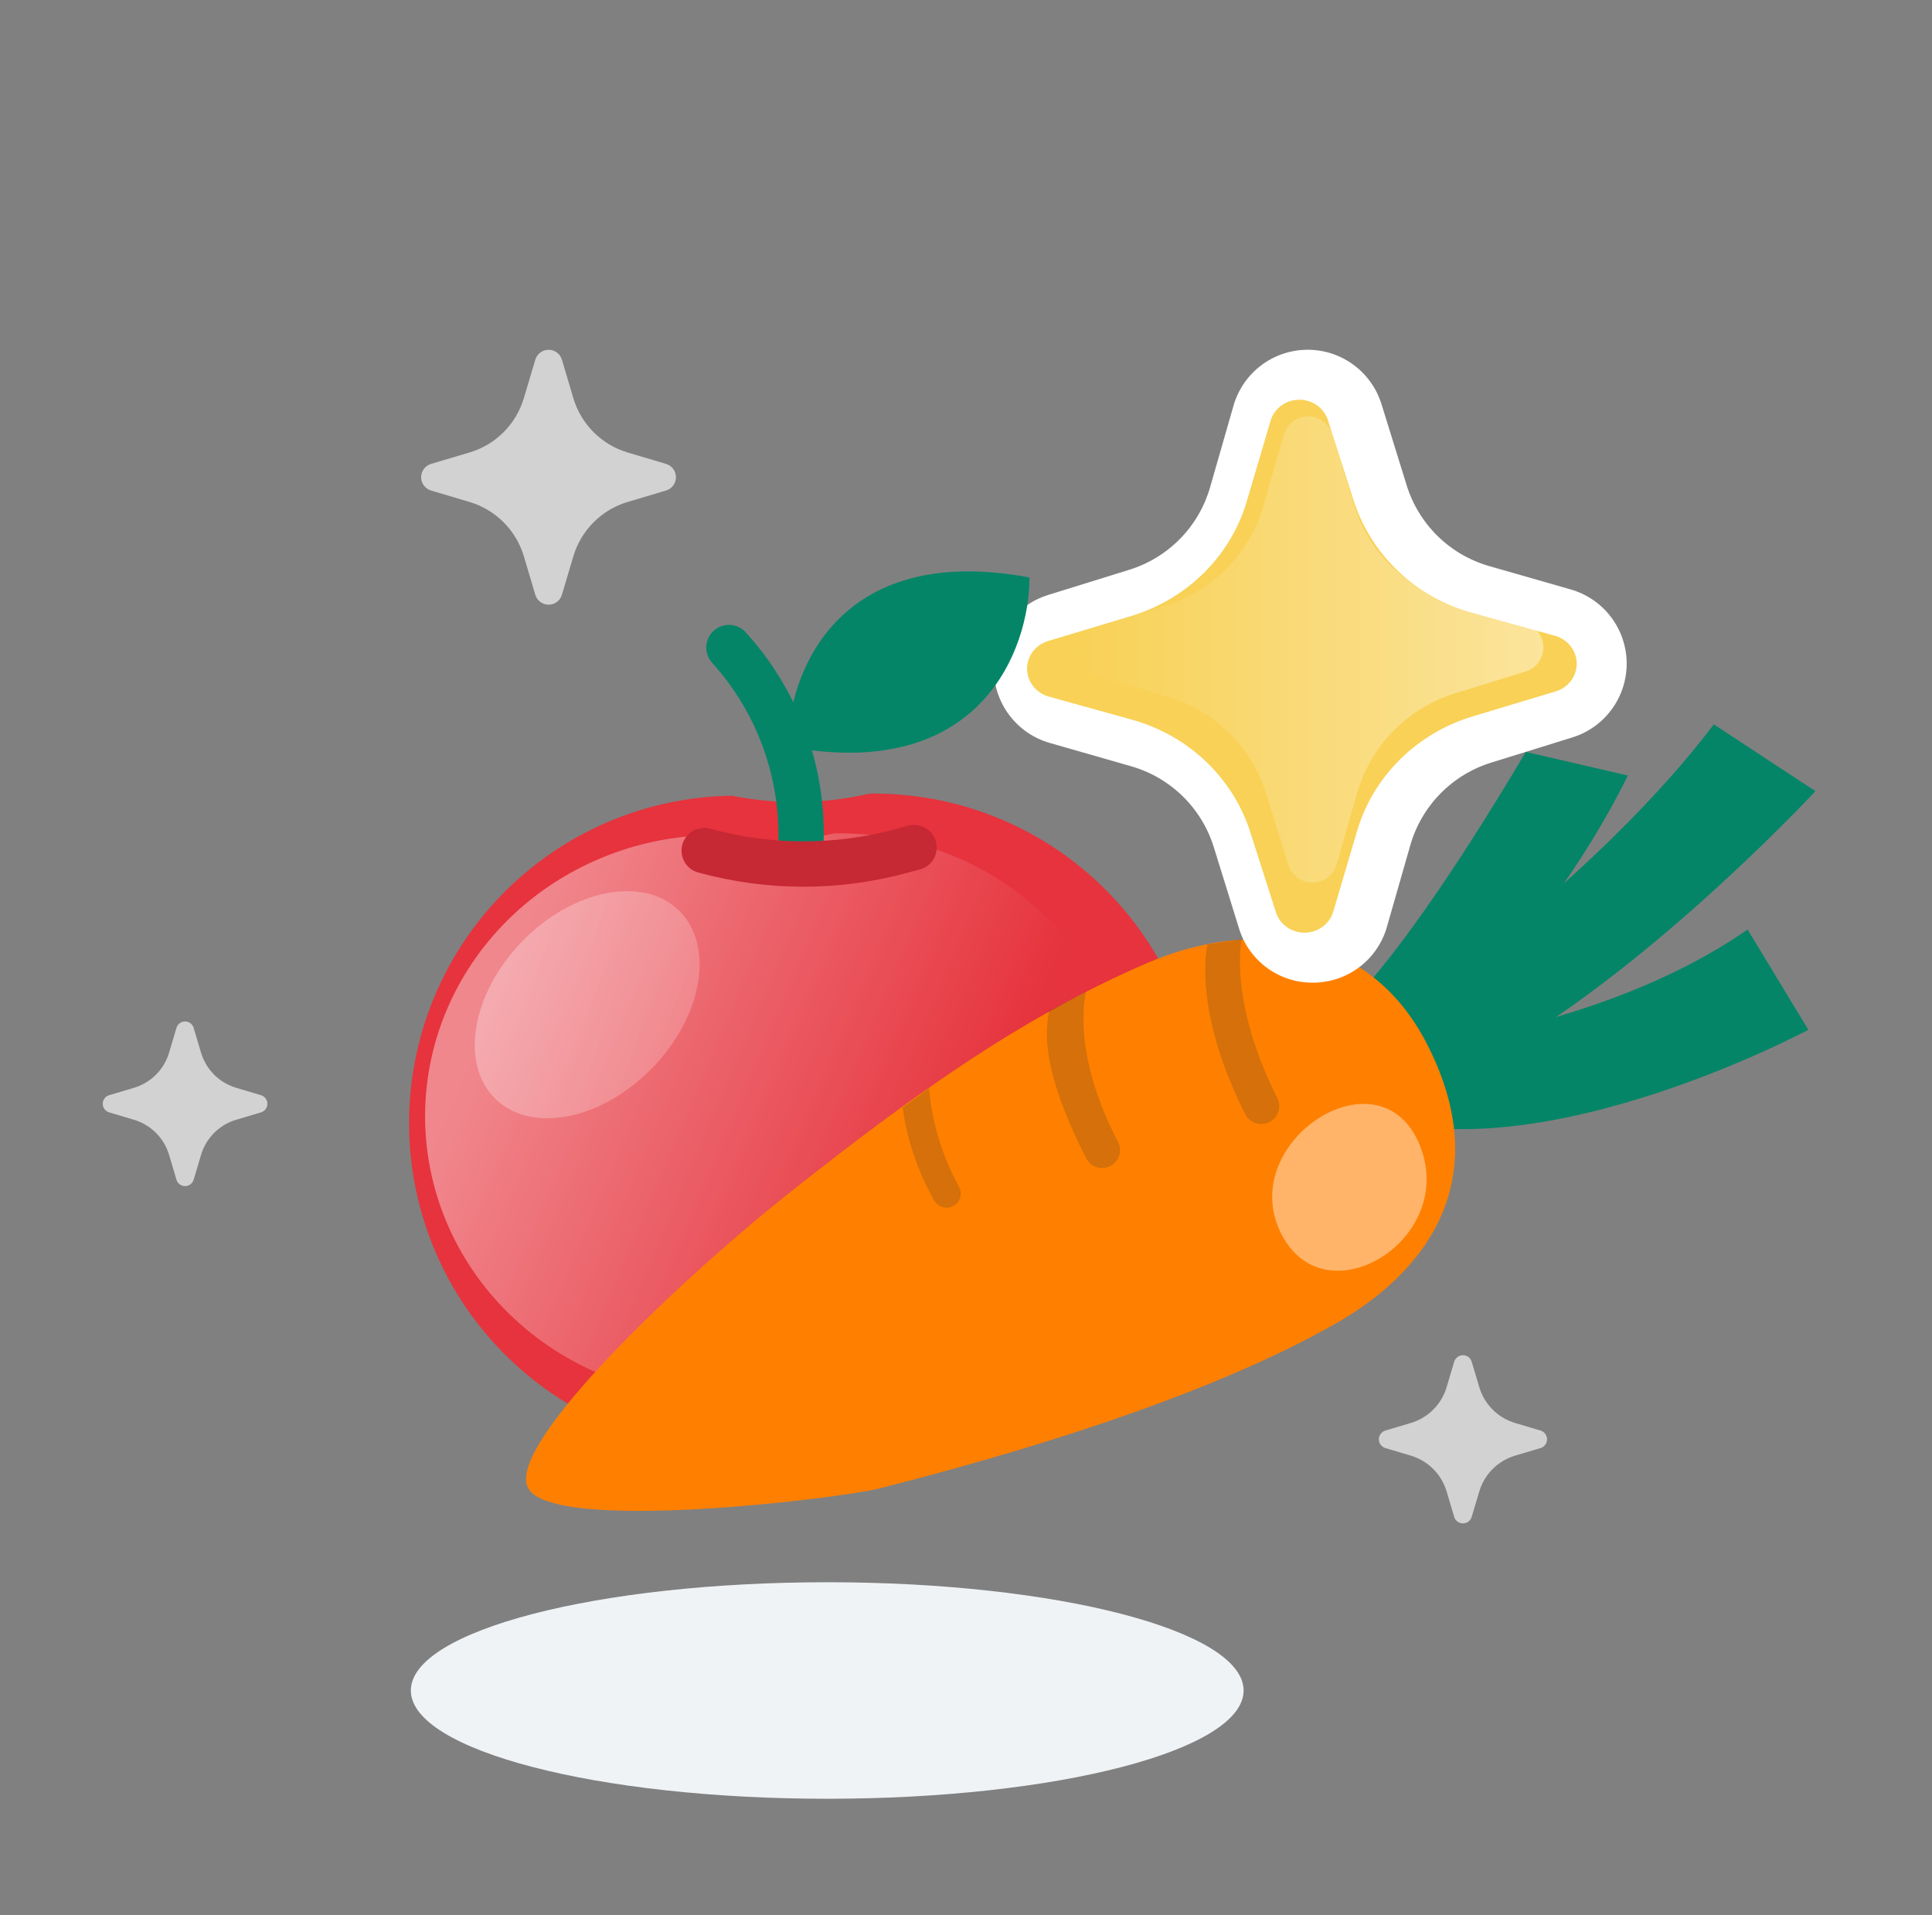 <svg width="116" height="115" viewBox="0 0 116 115" fill="none" xmlns="http://www.w3.org/2000/svg">
<rect x="0" y="0" width="116" height="115" fill="#808080" stroke="none"/>
<path d="M49.668 108C63.475 108 74.668 105.09 74.668 101.5C74.668 97.91 63.475 95 49.668 95C35.861 95 24.668 97.91 24.668 101.5C24.668 105.09 35.861 108 49.668 108Z" fill="#F0F3F6"/>
<path d="M52.181 47.655C49.471 48.277 46.659 48.318 43.931 47.776C38.718 47.852 33.749 49.995 30.117 53.735C26.485 57.474 24.487 62.504 24.563 67.716C24.639 72.929 26.782 77.898 30.522 81.53C34.261 85.163 39.291 87.161 44.503 87.085C45.055 87.076 45.6 87.045 46.139 86.993C47.792 86.83 49.457 86.805 51.114 86.92C51.656 86.958 52.202 86.973 52.754 86.965C57.967 86.889 62.937 84.745 66.57 81.005C70.203 77.265 72.201 72.235 72.125 67.021C72.049 61.808 69.905 56.838 66.165 53.205C62.425 49.572 57.395 47.574 52.181 47.65V47.655Z" fill="#E6333D"/>
<path opacity="0.41" d="M50.108 50.035C47.696 50.569 45.194 50.605 42.767 50.139C40.469 50.171 38.2 50.639 36.091 51.518C33.981 52.396 32.071 53.666 30.47 55.257C28.869 56.847 27.608 58.726 26.76 60.787C25.911 62.848 25.492 65.049 25.525 67.266C25.559 69.483 26.044 71.672 26.954 73.708C27.865 75.744 29.181 77.587 30.83 79.132C32.478 80.677 34.425 81.893 36.561 82.712C38.696 83.53 40.978 83.935 43.276 83.903C43.767 83.896 44.253 83.869 44.732 83.823C46.205 83.683 47.686 83.663 49.162 83.761C49.643 83.793 50.129 83.805 50.62 83.799C55.26 83.733 59.683 81.892 62.917 78.68C66.15 75.468 67.929 71.148 67.861 66.671C67.794 62.194 65.885 57.925 62.557 54.805C59.228 51.685 54.751 49.969 50.111 50.035H50.108Z" fill="url(#paint0_linear_1102_30797)"/>
<path d="M48.099 51.706H48.028C47.668 51.687 47.33 51.526 47.088 51.259C46.846 50.991 46.721 50.639 46.739 50.278C46.774 46.426 45.366 42.7 42.792 39.833C42.54 39.574 42.4 39.227 42.404 38.865C42.408 38.504 42.556 38.16 42.814 37.907C43.072 37.655 43.42 37.515 43.781 37.519C44.142 37.523 44.486 37.67 44.739 37.928C47.859 41.329 49.549 45.802 49.457 50.416C49.438 50.764 49.287 51.091 49.035 51.331C48.782 51.571 48.448 51.705 48.099 51.706Z" fill="#058567"/>
<path d="M48.243 53.24C46.106 53.24 43.979 52.953 41.919 52.386C41.571 52.29 41.275 52.059 41.097 51.745C40.919 51.431 40.873 51.059 40.969 50.71C41.065 50.362 41.296 50.067 41.61 49.889C41.924 49.711 42.297 49.665 42.645 49.761C46.25 50.752 50.053 50.769 53.667 49.809L54.55 49.567C54.897 49.481 55.264 49.534 55.572 49.716C55.88 49.898 56.104 50.193 56.196 50.539C56.288 50.884 56.24 51.252 56.064 51.563C55.887 51.873 55.595 52.102 55.251 52.2L54.367 52.434C52.369 52.968 50.31 53.239 48.243 53.24Z" fill="#C62834"/>
<path d="M39.164 64.12C42.202 60.992 42.915 56.757 40.757 54.66C38.598 52.564 34.385 53.4 31.347 56.528C28.309 59.656 27.596 63.891 29.754 65.988C31.913 68.084 36.125 67.248 39.164 64.12Z" fill="url(#paint1_linear_1102_30797)"/>
<path d="M78.666 62.259C78.666 62.259 82.108 61.189 91.61 45.145L97.736 46.562C97.736 46.562 91.392 60.141 80.899 64.99L78.666 62.259Z" fill="#058567"/>
<path d="M79.982 63.713C79.982 63.713 94.649 54.391 102.899 43.491L109.001 47.502C109.001 47.502 92.315 65.476 81.697 66.156L79.982 63.713Z" fill="#058567"/>
<path d="M104.928 55.81L108.574 61.83C108.574 61.83 91 71.251 80.841 66.415L79.873 63.421C79.873 63.421 94.758 62.865 104.928 55.81Z" fill="#058567"/>
<path d="M68.865 57.829C61.018 61.204 54.349 66.136 47.66 71.407C41.115 76.568 30.33 86.721 31.706 89.34C33.157 92.097 50.494 89.952 52.765 89.375C60.629 87.381 72.319 83.963 80.217 79.455C85.608 76.381 89.865 70.842 85.673 62.674C82.11 55.737 74.913 55.228 68.865 57.829Z" fill="#FF8000"/>
<path opacity="0.41" d="M85.239 68.748C82.881 62.968 74.358 68.445 76.83 73.874C79.357 79.413 87.585 74.486 85.239 68.748Z" fill="url(#paint2_linear_1102_30797)"/>
<path opacity="0.2" d="M74.556 56.377C74.539 56.441 73.746 60.068 76.693 65.933C76.812 66.171 76.838 66.444 76.768 66.701C76.697 66.957 76.534 67.178 76.309 67.321C76.085 67.464 75.816 67.519 75.553 67.475C75.291 67.431 75.054 67.292 74.889 67.084C74.842 67.027 74.801 66.966 74.768 66.901C72.049 61.495 72.261 57.994 72.489 56.71L74.556 56.377Z" fill="#303336"/>
<path opacity="0.2" d="M65.21 59.547C65.192 59.611 64.262 63.107 67.133 68.57C67.254 68.808 67.281 69.083 67.211 69.34C67.14 69.597 66.976 69.819 66.751 69.963C66.526 70.106 66.256 70.161 65.993 70.116C65.73 70.072 65.493 69.93 65.328 69.721C65.282 69.664 65.242 69.603 65.207 69.538C62.488 64.133 62.763 61.971 62.992 60.688L65.21 59.547Z" fill="#303336"/>
<path opacity="0.2" d="M54.195 66.501C54.463 68.442 55.096 70.315 56.061 72.022C56.087 72.072 56.118 72.121 56.153 72.165C56.28 72.339 56.468 72.457 56.679 72.497C56.891 72.537 57.109 72.494 57.291 72.379C57.472 72.263 57.603 72.083 57.656 71.875C57.709 71.666 57.681 71.445 57.578 71.257C56.576 69.431 55.964 67.417 55.779 65.343L54.195 66.501Z" fill="#303336"/>
<path d="M78.865 58.999C77.865 59.016 76.886 58.705 76.078 58.115C75.27 57.525 74.677 56.687 74.388 55.729L72.884 50.885C72.527 49.721 71.885 48.664 71.015 47.812C70.146 46.96 69.078 46.339 67.907 46.005L63.029 44.607C62.069 44.333 61.222 43.755 60.617 42.96C60.011 42.166 59.678 41.196 59.668 40.197C59.658 39.198 59.971 38.222 60.56 37.415C61.15 36.608 61.984 36.014 62.939 35.72L67.786 34.215C68.95 33.858 70.005 33.215 70.857 32.345C71.709 31.476 72.329 30.407 72.662 29.235L74.061 24.357C74.337 23.397 74.915 22.552 75.709 21.947C76.504 21.343 77.472 21.01 78.47 21C79.469 20.99 80.444 21.302 81.25 21.891C82.057 22.48 82.652 23.313 82.947 24.267L84.451 29.115C84.808 30.279 85.451 31.335 86.32 32.188C87.19 33.04 88.259 33.66 89.43 33.993L94.306 35.391C95.266 35.665 96.113 36.242 96.719 37.037C97.325 37.832 97.657 38.801 97.668 39.8C97.678 40.799 97.365 41.775 96.776 42.582C96.187 43.389 95.353 43.984 94.398 44.278L89.551 45.783C88.387 46.14 87.331 46.782 86.479 47.652C85.627 48.522 85.006 49.591 84.673 50.762L83.276 55.639C83.005 56.602 82.428 57.451 81.632 58.057C80.837 58.663 79.865 58.994 78.865 58.999Z" fill="white"/>
<path d="M79.731 25.229L81.271 30.041C81.782 31.65 82.7 33.109 83.94 34.288C85.18 35.466 86.704 36.325 88.374 36.788L93.365 38.175C93.737 38.278 94.065 38.495 94.3 38.794C94.535 39.092 94.664 39.457 94.668 39.832C94.672 40.208 94.55 40.574 94.322 40.877C94.093 41.181 93.77 41.404 93.4 41.514L88.439 43.007C86.78 43.504 85.275 44.394 84.06 45.597C82.845 46.799 81.959 48.276 81.481 49.895L80.051 54.736C79.944 55.098 79.72 55.416 79.412 55.643C79.104 55.871 78.729 55.996 78.342 56C77.954 56.004 77.576 55.886 77.264 55.664C76.951 55.443 76.721 55.129 76.607 54.77L75.067 49.96C74.554 48.351 73.636 46.892 72.396 45.713C71.155 44.535 69.632 43.675 67.962 43.211L62.971 41.824C62.599 41.721 62.271 41.504 62.036 41.205C61.801 40.907 61.672 40.542 61.668 40.167C61.664 39.791 61.786 39.425 62.014 39.122C62.243 38.819 62.566 38.595 62.936 38.485L67.897 36.992C69.556 36.495 71.061 35.606 72.277 34.403C73.492 33.2 74.379 31.723 74.857 30.104L76.287 25.264C76.393 24.903 76.617 24.585 76.925 24.357C77.233 24.129 77.608 24.004 77.996 24C78.383 23.996 78.761 24.114 79.074 24.335C79.386 24.557 79.617 24.87 79.731 25.229Z" fill="#F8D156"/>
<path opacity="0.41" d="M79.994 26.088L81.294 30.294C81.728 31.701 82.507 32.977 83.558 34.008C84.61 35.038 85.902 35.79 87.317 36.196L91.55 37.408C91.868 37.495 92.15 37.684 92.352 37.945C92.553 38.206 92.665 38.526 92.668 38.857C92.671 39.187 92.567 39.509 92.371 39.775C92.174 40.04 91.897 40.234 91.58 40.328L87.372 41.626C85.966 42.06 84.69 42.839 83.659 43.89C82.629 44.942 81.878 46.234 81.472 47.649L80.26 51.882C80.173 52.2 79.984 52.482 79.723 52.684C79.462 52.886 79.142 52.996 78.811 53C78.481 53.003 78.159 52.899 77.893 52.703C77.628 52.507 77.433 52.229 77.34 51.912L76.04 47.704C75.606 46.297 74.828 45.021 73.776 43.991C72.724 42.961 71.432 42.209 70.017 41.804L65.786 40.592C65.468 40.505 65.186 40.316 64.984 40.055C64.783 39.794 64.671 39.474 64.668 39.143C64.665 38.813 64.769 38.491 64.965 38.225C65.162 37.96 65.439 37.766 65.756 37.672L69.962 36.372C71.369 35.938 72.645 35.16 73.675 34.108C74.705 33.056 75.457 31.764 75.862 30.349L77.075 26.118C77.162 25.799 77.35 25.518 77.611 25.316C77.873 25.114 78.193 25.003 78.523 25C78.853 24.997 79.175 25.101 79.441 25.297C79.706 25.494 79.901 25.771 79.994 26.088Z" fill="url(#paint3_linear_1102_30797)"/>
<path d="M11.627 61.714L12.071 63.205C12.22 63.704 12.491 64.158 12.858 64.526C13.226 64.894 13.68 65.164 14.179 65.313L15.67 65.757C15.781 65.79 15.879 65.858 15.948 65.951C16.017 66.044 16.055 66.157 16.055 66.272C16.055 66.388 16.017 66.501 15.948 66.594C15.879 66.687 15.781 66.755 15.67 66.788L14.179 67.233C13.68 67.381 13.226 67.651 12.858 68.019C12.49 68.387 12.22 68.841 12.071 69.34L11.627 70.831C11.594 70.942 11.526 71.04 11.433 71.109C11.34 71.179 11.227 71.216 11.111 71.216C10.995 71.216 10.883 71.179 10.79 71.109C10.697 71.04 10.629 70.942 10.595 70.831L10.152 69.34C10.004 68.841 9.733 68.387 9.365 68.019C8.997 67.651 8.543 67.381 8.044 67.233L6.553 66.788C6.442 66.755 6.344 66.687 6.275 66.594C6.205 66.501 6.168 66.388 6.168 66.272C6.168 66.157 6.205 66.044 6.275 65.951C6.344 65.858 6.442 65.79 6.553 65.757L8.044 65.313C8.543 65.164 8.997 64.894 9.365 64.526C9.733 64.158 10.003 63.704 10.152 63.205L10.595 61.714C10.629 61.603 10.697 61.505 10.79 61.436C10.883 61.367 10.995 61.329 11.111 61.329C11.227 61.329 11.34 61.367 11.433 61.436C11.526 61.505 11.594 61.603 11.627 61.714Z" fill="#D2D2D2"/>
<path d="M33.738 21.595L34.423 23.902C34.653 24.675 35.071 25.378 35.64 25.948C36.209 26.518 36.911 26.938 37.684 27.168L39.992 27.854C40.163 27.906 40.314 28.011 40.421 28.155C40.528 28.299 40.586 28.473 40.586 28.653C40.586 28.832 40.528 29.006 40.421 29.15C40.314 29.294 40.163 29.4 39.992 29.451L37.684 30.138C36.911 30.369 36.209 30.788 35.64 31.358C35.071 31.928 34.653 32.632 34.423 33.404L33.738 35.712C33.686 35.884 33.581 36.035 33.437 36.142C33.293 36.249 33.118 36.307 32.939 36.307C32.76 36.307 32.585 36.249 32.442 36.142C32.298 36.035 32.192 35.884 32.141 35.712L31.454 33.404C31.225 32.631 30.806 31.927 30.235 31.356C29.665 30.786 28.961 30.367 28.187 30.138L25.879 29.451C25.708 29.4 25.557 29.294 25.45 29.15C25.343 29.006 25.285 28.832 25.285 28.653C25.285 28.473 25.343 28.299 25.45 28.155C25.557 28.011 25.708 27.906 25.879 27.854L28.187 27.168C28.961 26.939 29.665 26.52 30.235 25.95C30.805 25.379 31.224 24.675 31.454 23.902L32.141 21.595C32.192 21.424 32.298 21.273 32.442 21.166C32.585 21.059 32.76 21.001 32.939 21.001C33.118 21.001 33.293 21.059 33.437 21.166C33.581 21.273 33.686 21.424 33.738 21.595Z" fill="#D2D2D2"/>
<path d="M88.364 81.764L88.818 83.287C88.969 83.796 89.245 84.259 89.621 84.635C89.996 85.01 90.46 85.286 90.969 85.438L92.492 85.891C92.606 85.925 92.705 85.994 92.776 86.089C92.847 86.184 92.886 86.299 92.886 86.418C92.886 86.537 92.847 86.652 92.776 86.747C92.705 86.842 92.606 86.911 92.492 86.945L90.969 87.398C90.46 87.55 89.996 87.826 89.621 88.201C89.245 88.577 88.969 89.04 88.818 89.549L88.364 91.072C88.331 91.186 88.261 91.286 88.166 91.357C88.071 91.428 87.956 91.466 87.837 91.466C87.719 91.466 87.603 91.428 87.508 91.357C87.413 91.286 87.344 91.186 87.311 91.072L86.857 89.549C86.706 89.04 86.429 88.577 86.054 88.201C85.678 87.825 85.214 87.549 84.705 87.398L83.183 86.945C83.069 86.911 82.969 86.842 82.898 86.747C82.828 86.652 82.789 86.537 82.789 86.418C82.789 86.299 82.828 86.184 82.898 86.089C82.969 85.994 83.069 85.925 83.183 85.891L84.705 85.438C85.214 85.286 85.678 85.01 86.054 84.635C86.429 84.259 86.706 83.796 86.857 83.287L87.311 81.764C87.344 81.65 87.413 81.55 87.508 81.479C87.603 81.408 87.719 81.37 87.837 81.37C87.956 81.37 88.071 81.408 88.166 81.479C88.261 81.55 88.331 81.65 88.364 81.764Z" fill="#D2D2D2"/>
<path d="M47.297 44.83C47.297 40.541 50.2 32.503 61.813 34.671C61.813 38.96 58.91 46.997 47.297 44.83Z" fill="#058567"/>
<defs>
<linearGradient id="paint0_linear_1102_30797" x1="59.596" y1="67.458" x2="31.795" y2="55.57" gradientUnits="userSpaceOnUse">
<stop stop-color="white" stop-opacity="0"/>
<stop offset="1" stop-color="white"/>
</linearGradient>
<linearGradient id="paint1_linear_1102_30797" x1="-69.31" y1="55.777" x2="59.73" y2="95.878" gradientUnits="userSpaceOnUse">
<stop stop-color="white"/>
<stop offset="1" stop-color="white" stop-opacity="0"/>
</linearGradient>
<linearGradient id="paint2_linear_1102_30797" x1="-669.169" y1="320.931" x2="-660.214" y2="320.931" gradientUnits="userSpaceOnUse">
<stop stop-color="white" stop-opacity="0"/>
<stop offset="1" stop-color="white"/>
</linearGradient>
<linearGradient id="paint3_linear_1102_30797" x1="64.528" y1="39" x2="92.556" y2="39" gradientUnits="userSpaceOnUse">
<stop stop-color="white" stop-opacity="0"/>
<stop offset="1" stop-color="white"/>
</linearGradient>
</defs>
</svg>
